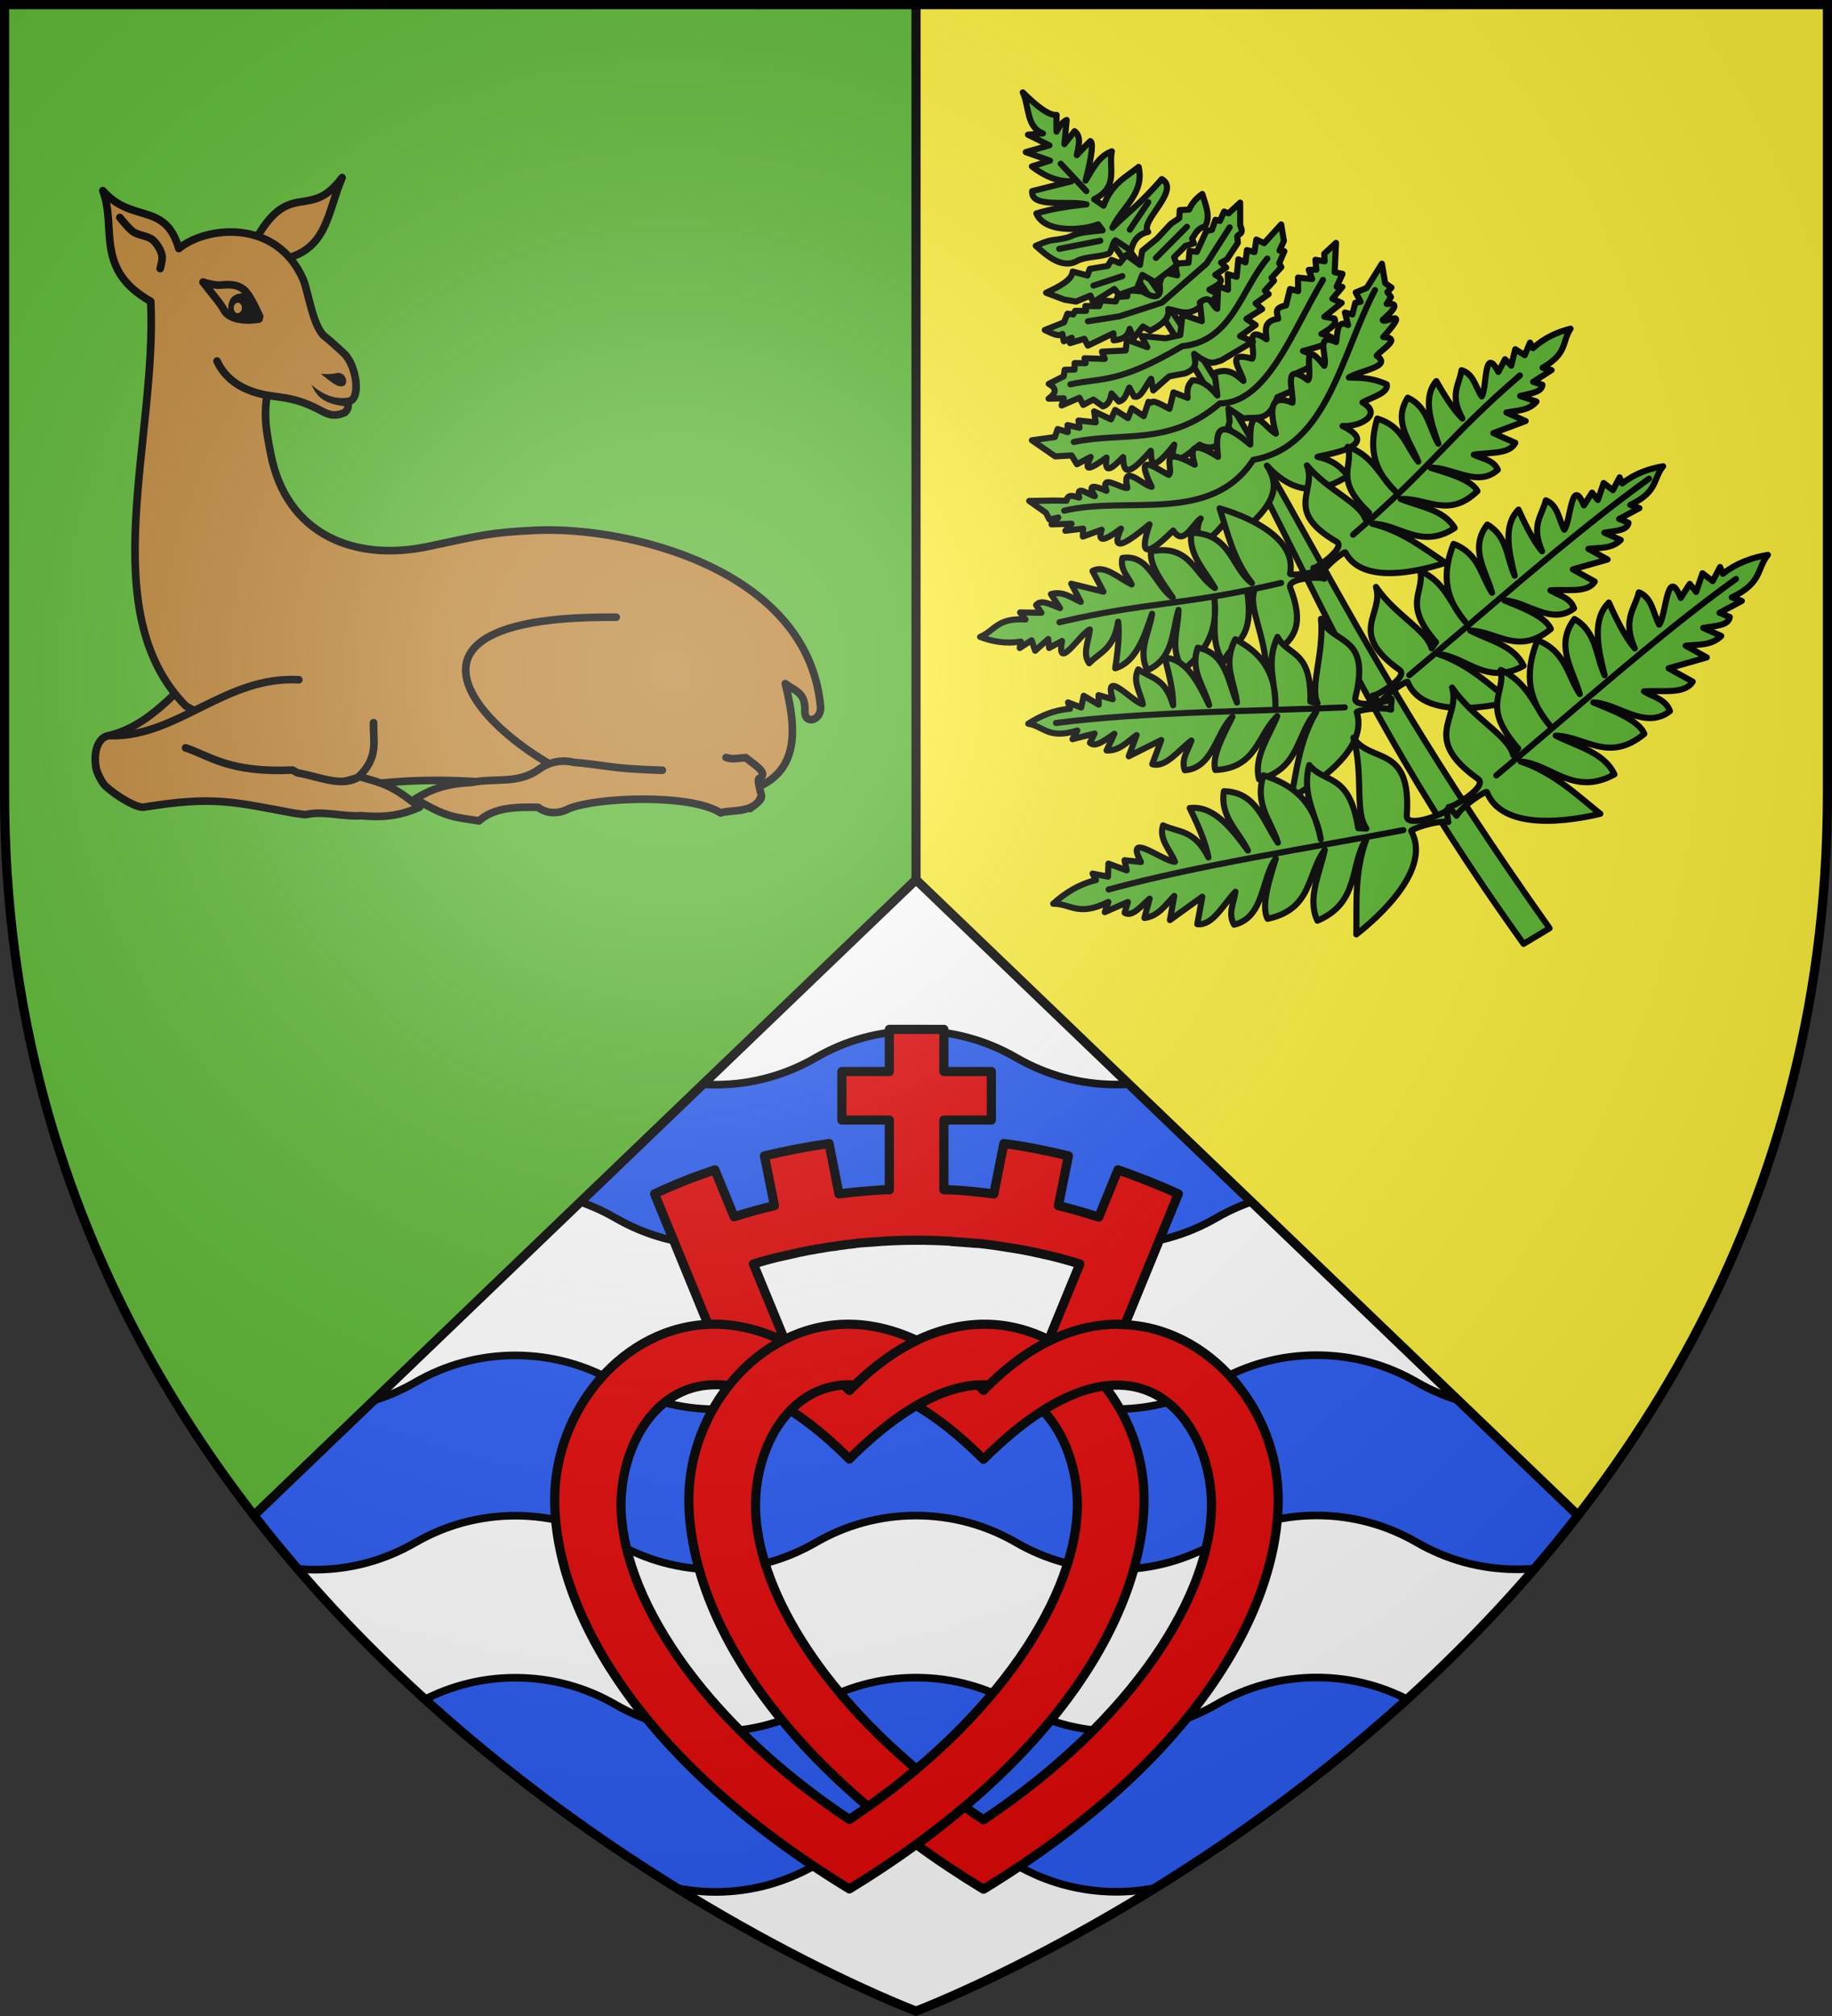 <?xml version="1.0" encoding="UTF-8" standalone="no"?><svg height="660" viewBox="-300 -300 600 660" width="600" xmlns="http://www.w3.org/2000/svg" xmlns:xlink="http://www.w3.org/1999/xlink"><rect x="-300" y="-300" width="600" height="660" fill="#333333" stroke="none"/><clipPath id="a"><path d="m0-12-216.875 208.156c88.378 114.071 216.875 162.344 216.875 162.344s128.497-48.272 216.875-162.344z"/></clipPath><radialGradient id="b" cx="-80" cy="-80" gradientUnits="userSpaceOnUse" r="405"><stop offset="0" stop-color="#fff" stop-opacity=".31"/><stop offset=".19" stop-color="#fff" stop-opacity=".25"/><stop offset=".6" stop-color="#6b6b6b" stop-opacity=".125"/><stop offset="1" stop-opacity=".125"/></radialGradient><path d="m-298.5-298.5h597v258.5c0 286.31-298.5 398.5-298.5 398.5s-298.5-112.19-298.5-398.5z" fill="#fcef3c"/><path d="m-298.5-298.5h298.5v657s-298.5-112.19-298.5-398.5z" fill="#5ab532"/><path d="m0-12-216.875 208.156c88.378 114.071 216.875 162.344 216.875 162.344s128.497-48.272 216.875-162.344z" fill="#fff"/><g stroke="#000"><path clip-path="url(#a)" d="m-218.694 208.322c8.073 3.564 12.496 5.552 21.888 5.552 11.961 0 23.144-3.258 32.803-8.857 9.656-5.597 20.847-8.799 32.803-8.799 11.961 0 23.144 3.2 32.803 8.799 9.656 5.597 20.847 8.828 32.803 8.828 11.961 0 23.13-3.272 32.789-8.871 9.656-5.597 20.847-8.799 32.803-8.799 11.961 0 23.13 3.214 32.789 8.813 9.656 5.597 20.861 8.813 32.818 8.813 11.961 0 23.144-3.258 32.803-8.857 9.656-5.597 20.832-8.813 32.789-8.813 11.961 0 23.129 3.214 32.789 8.813 9.656 5.597 20.861 8.813 32.818 8.813 7.498 0 19.158-1.275 25.86-3.609l-3.798-51.285c-5.593 1.571-15.98 2.406-22.077 2.406-11.957-0-23.147-3.202-32.803-8.799-9.659-5.599-20.828-8.813-32.789-8.813-11.957 0-23.147 3.202-32.803 8.799-9.659 5.599-20.843 8.857-32.803 8.857-11.957-0-23.133-3.216-32.789-8.813-9.659-5.599-20.843-8.799-32.803-8.799-11.957 0-23.147 3.202-32.803 8.799-9.659 5.599-20.843 8.857-32.803 8.857-11.957-0-23.133-3.216-32.789-8.813-9.659-5.599-20.857-8.813-32.818-8.813-11.957 0-23.133 3.216-32.789 8.813-9.659 5.599-20.843 8.857-32.803 8.857-10.959-0-16.78-2.705-25.86-7.465zm0 105.529c8.073 3.564 12.496 5.552 21.888 5.552 11.961 0 23.144-3.258 32.803-8.857 9.656-5.597 20.847-8.799 32.803-8.799 11.961 0 23.144 3.2 32.803 8.799 9.656 5.597 20.847 8.828 32.803 8.828 11.961 0 23.13-3.272 32.789-8.871 9.656-5.597 20.847-8.799 32.803-8.799 11.961 0 23.13 3.214 32.789 8.813 9.656 5.597 20.861 8.813 32.818 8.813 11.961 0 23.144-3.258 32.803-8.857 9.656-5.597 20.832-8.813 32.789-8.813 11.961 0 23.129 3.214 32.789 8.813 9.656 5.597 20.861 8.813 32.818 8.813 7.498 0 19.158-1.275 25.86-3.609l-3.798-51.285c-5.593 1.571-15.98 2.406-22.077 2.406-11.957-0-23.147-3.202-32.803-8.799-9.659-5.599-20.828-8.813-32.789-8.813-11.957 0-23.147 3.202-32.803 8.799-9.659 5.599-20.843 8.857-32.803 8.857-11.957-0-23.133-3.216-32.789-8.813-9.659-5.599-20.843-8.799-32.803-8.799-11.957 0-23.147 3.202-32.803 8.799-9.659 5.599-20.843 8.857-32.803 8.857-11.957-0-23.133-3.216-32.789-8.813-9.659-5.599-20.857-8.813-32.818-8.813-11.957 0-23.133 3.216-32.789 8.813-9.659 5.599-20.843 8.857-32.803 8.857-10.959-0-16.78-2.705-25.86-7.465zm0-211.779c8.073 3.564 12.496 5.552 21.888 5.552 11.961 0 23.144-3.258 32.803-8.857 9.656-5.597 20.847-8.799 32.803-8.799 11.961 0 23.144 3.2 32.803 8.799 9.656 5.597 20.847 8.828 32.803 8.828 11.961 0 23.13-3.272 32.789-8.871 9.656-5.597 20.847-8.799 32.803-8.799 11.961 0 23.13 3.214 32.789 8.813 9.656 5.597 20.861 8.813 32.818 8.813 11.961 0 23.144-3.258 32.803-8.857 9.656-5.597 20.832-8.813 32.789-8.813 11.961 0 23.129 3.214 32.789 8.813 9.656 5.597 20.861 8.813 32.818 8.813 7.498 0 19.158-1.275 25.86-3.609l-3.798-51.285c-5.593 1.571-15.98 2.406-22.077 2.406-11.957-0-23.147-3.202-32.803-8.799-9.659-5.599-20.828-8.813-32.789-8.813-11.957 0-23.147 3.202-32.803 8.799-9.659 5.599-20.843 8.857-32.803 8.857-11.957-0-23.133-3.216-32.789-8.813-9.659-5.599-20.843-8.799-32.803-8.799-11.957-0-23.147 3.202-32.803 8.799-9.659 5.599-20.843 8.857-32.803 8.857-11.957-0-23.133-3.216-32.789-8.813-9.659-5.599-20.857-8.813-32.818-8.813-11.957-0-23.133 3.216-32.789 8.813-9.659 5.599-20.843 8.857-32.803 8.857-10.959-0-16.78-2.705-25.86-7.465z" fill="#2b5df2" stroke-width="2.5"/><path d="m-216.875 196.156 216.875-208.156 216.875 208.156m-216.875-208.156v-286.5" fill="none" stroke-linejoin="round" stroke-width="3"/><path d="m62.712-227.864-2.687 1.635c64.257 87.17 66.311 134.078 138.969 235.229l8.503-5.111c-75.589-106.53-85.049-151.86-144.786-231.753z" fill="#5ab532" stroke-linecap="round" stroke-linejoin="round" stroke-width="2"/><path d="m42.19-191.958 6.282-2.512 1.147-2.85 1.874.274.638-1.193 3.574.002-.251-1.569 4.512.032.735-1.884 4.688.364.597-1.49 3.219-.233-.023-2.01 4.955.434c4.331 2.657 6.425 2.149 5.611-2.472l1.202-3.838 4.591 1.055-.763-3.849 4.471-.265.354-3.916 2.365.331 3.11-6.775 1.837-.451 1.152-3.278 1.47.384 1.373-3.077 1.468.598 3.791-3.52.01 7.446c1.361 3.01-.441 2.632-.977 3.61l.201 2.128-3.587 5.434-1.887 1.01 1.68 1.655-3.599 2.353c3.941 2.044.685 3.425-1.928 4.865l3.065 1.659c-1.496 1.156-2.054 2.467-5.397 3.316-4.456 4.21-7.621 1.907-11.14 1.387.604 3.281-2.438 5.276-5.929 7.113l-2.353-1.401-3.124 3.909-1.217-3.181c-.452 1.81-1.308 3.449-5.268 3.779l-.065-2.307-8.353 4.047-1.183-2.241-4.662 1.432.555-1.788-2.604 1.181-.466-2.412c-1.122 1.077-3.502-.23-5.75-1.286z" fill="#5ab532" stroke-linecap="round" stroke-linejoin="round" stroke-width="2"/><path d="m137.568-220.486-.459 9.614 2.586.532-1.921 4.222 1.876.06-3.258 3.874 3.024 1.362-5.678 4.531 3.3.575c1.007 1.829-1.523 3.443-4.253 5.045 7.723 1.566 1.742 3.545-6.046 5.58 8.949 3.122 2.408 5.149-2.133 7.317 6.009 2.723-.176 5.269-6.249 7.817-3.043 8.788-7.227 6.159-11.066 6.99l-4.969-3.301.402 4.256c-1.785 6.963-4.806 10.249-9.821 7.601-10.128 8.721-9.261 4.399-8.31-.021-8.022 10.155-7.404 5.276-7.706 1.997-8.479 9.827-8.878 6.144-9.047 2.077-3.185 3.212-6.326 6.324-5.453.152-7.813 5.766-6.54 2.821-5.181-.207l-4.494 2.406-1.757-2.892-5.365.318-7.629-5.283 7.517-1.044.921-2.623 3.296 1.003-.065-2.307 3.923.88-.332-2.377 5.623.609-.498-3.584 5.513 2.602 1.373-3.077 4.172 2.663 1.285-3.243 3.904 2.594 1.555-4.69c2.227 1.17-.836-1.99 6.87 2.308l1.308-5.385 4.628 1.78c-.406-3.682.626-4.638 1.58-5.743 2.741-.067 5.463 1.636 8.168 4.995l-.905-7.393c4.598-1.789 6.971.502 9.445 2.608-.569-3.352-6.484-9.974 2.847-7.273 1.469-2.243-2.982-11.662 4.714-6.357-.229-2.847-1.192-5.988 3.825-6.732-.169-1.632-1.749-3.52 2.548-4.345l1.308-5.385 2.673.698-.042-4.449 4.642.496-1.13-3.015 2.503-.063-.323-3.234 3.033.505-.152-2.473z" fill="#5ab532" stroke-linecap="round" stroke-linejoin="round" stroke-width="2"/><path d="m37.074-136.006 8.089-.116 4.107.059c.499-2.449 2.463-1.453 4.181-1.034-1.152-4.633 3.152-.736 5.123-.485-2.832-4.303.266-3.224 3.81-1.739-2.092-5.891 4.522-.676 6.834-.949-1.936-8.34 4.921-.931 7.965-.351-5.904-11.884 1.161-6.107 5.602-3.903 1.944-1.847-4.037-10.199 8.503-3.348-1.413-4.871-1.448-8.343 7.61-2.569-.782-7.474-.729-13.762 10.595-4.017-.494-15.385 4.908-5.315 8.379-3.583-3.078-11.261.235-12.201 5.415-10.126.377-4.168-3.353-13.676 5.07-7.382 1.784-1.562-2.618-14.846 5.357-4.675 1.164-2.727-3.265-11.119 3.874-7.795.514-3.08.184-7.47 3.913-5.558l-1.031-4.115 2.458.641.925-3.807 1.773-.347-1.611-3.052 3.617-1.485 4.949-7.92 1.07 6.353 2.07 1.451-1.343 1.472 1.183 1.625-1.414 2.263c2.901-.268 4.325.353-1.319 5.223.279 1.679 9.704-4.897.193 5.618 6.19.311-.203 3.772-2.15 6.12 5.444 3.62-5.674 4.817-9.112 7.137 3.879.057 7.754.104 12.424 2.23.647 2.834-4.726 4.098-7.961 5.919 6.714 3.814-.515 8.056-6.527 7.71 13.963 6.861-6.771 9.477-8.195 10.109 5.204 1.078 7.861 3.519 9.981 6.249-8.216 5.138-16.745 7.213-26.566-3.39 5.693 8.499-.523 14.792-7.173 21.004l-4.111-5.628c-13.464 18.476-12.063 3.975-10.383 1.946-2.963 2.2-5.703 9.177-9.014 3.923-10.609 10.581-10.444 6.051-7.751-2.023-8.048 6.723-12.861 9.337-9.367 1.402-6.699 5.079-7.404 3.69-6.323.374l-6.153 2.241.091-2.608-5.821.708 2.046-2.3-6.574.208 2.235-2.251-2.914.657-1.177-2.23zm82.524-90.527-5.562 6.14-2.578-1.179-.612 4.092-2.458-.641-.485 4.024-2.327-1.012-.566 5.723-2.898-.857.072 5.08-3.21-1.142-.331 7.404c-1.794-.893-2.036-5.025-5.665-2.086l.63 6.136-6.359-2.166-.699 6.697-4.818 1.074-7.92-.788 1.949 3.684-6.672-2.45-.417 3.535-7.776.4.923 2.366-6.632-.213.362 1.613-3.601-.029-.022 2.12-3.223.07-.339 2.139-4.892 2.469c2.996 1.623 2.147 3.236-.051 4.845l4.993-.114-.72 2.343 5.84-2.525 1.239 2.348 3.305-1.769 3.136 2.235c2.184-.72 2.422-2.516 2.825-4.223l2.373 2.644c2.326-.583 2.491-2.895 3.461-4.563l1.549 2.935c2.233.77 3.745-3.616 5.559-5.837l.718 3.831 5.23-4.607 5.192-.973c4.621-1.772 3.115-4.16 2.975-6.41 5.819 4.405 6.759 2.587 8.823 2.201l10.428-6.186-4.214-1.808 5.094-3.631-3.012-2.001 5.152-3.21-2.129-1.871 4.266-3.037-1.252-1.136 3.004-3.265-.812-.92 3.197-3.518-.681-1.291 1.684-3.913-1.577-.209 1.424-3.171z" fill="#5ab532" stroke-linecap="round" stroke-linejoin="round" stroke-width="2"/><path d="m20.998-91.482c4.006 1.498 8.31 2.334 13.355 1.532l-.383 2.1 3.869-2.528 1.181 3.422 4.309-3.844.266 2.942 4.228-2.298c-1.902 10.53 6.06-2.477 9.105-3.753-.304 3.73-2.541 7.823-.21 11.057 3.488-3.672 8.028-4.5 9.5-13.625.333 2.962.285 7.153-.975 15.256 6.507-1.896 9.394-9.696 12.072-17.838-.851 6.15-4.78 12.134-1.567 18.501 8.642-3.842 8.089-12.512 10.219-19.773.022 6.501-3.245 12.802 1.642 19.6 6.721-5.482 11.52-12.305 10.093-23.478.827 7.032-1.574 14.069 2.973 21.094 2.557-6.865 10.091-6.253 7.927-22.335l2.155-1.019c-1.881 5.667 3.737 14.868 3.922 25.728 2.53-9.026 15.091-8.152 7.917-26.758-1.366-3.544 10.866-3.718 11.094-3.031.115-.285-.502-2.113-.502-3.344-3.122 1.868-10.784 2.289-10.673 1.726 2.778-14.028-20.572-20.655-23.072-21.429 2.437 7.37 4.357 16.726 10.578 24.476-6.701-4.852-6.882-16.419-19.857-16.464-.969 7.129 4.431 12.274 7.734 18.072-6.681-4.306-8.062-14.48-20.87-12.002-.871 4.391 4.347 11.144 7.066 15.136-5.515-3.547-7.718-14.399-16.484-12.97-.86 3.701 1.738 5.898 3.033 8.661-4.339-2.104-8.908-6.592-12.833-4.395l3.578 6.772-10.552-2.611 3.126 5.949c-3.08-1.347-5.821-3.675-9.764-2.533l2.976 4.574c-2.921-1.073-6.215-3.054-7.841-.98l1.749 2.507-6.996-.117 1.783 2.316c-9.346-.627-10.064 3.716-14.873 5.702zm193.379-100.91c-4.33 1.117-8.508 2.91-12.31 6.378l-.964-1.826-1.742 4.126-3.107-1.956-1.308 5.385-2.033-2.105-2.189 4.153c-4.847-9.149-3.638 5.326-5.447 8.026-2.031-3.032-2.641-7.434-6.611-8.596-.715 4.788-4.071 7.99.279 15.819-2.102-2.083-4.635-5.323-8.538-12.249-4.375 5.134-2.044 12.747.676 20.504-3.052-5.196-3.382-12.007-10.027-15.071-4.998 7.833.796 14.167 3.442 20.939-4.011-4.972-5.099-11.65-13.433-14.099-2.356 8.003-2.252 15.949 5.825 23.708-5.022-4.923-7.299-11.677-15.484-14.491 2.038 6.709-4.751 10.5 6.966 21.607l-1.209 2c-1.878-5.409-12.311-9.286-19.137-17.507 3.389 8.351-7.842 14.785 9.691 24.993 3.34 1.944-6.968 8.996-7.584 8.598.077.284 1.725 1.337 2.481 2.28 1.511-3.198 7.775-7.854 8.026-7.359 6.249 12.326 30.198 4.201 32.801 3.381-6.601-4.273-13.981-10.36-24.035-12.783 8.684-.07 15.941 8.696 27.015 1.393-3.552-6.014-11.309-6.905-17.682-9.482 8.332-.477 15.755 6.542 25.138-2.601-1.955-3.859-10.544-6.085-15.311-7.609 6.873-.399 15.413 6.675 21.998.622-1.541-3.324-5.101-3.539-7.901-4.925 4.986-.841 11.632.015 13.624-3.888l-7.205-3.169 10.587-3.965-6.315-2.793c3.45-.709 7.212-.475 9.868-3.58l-5.342-1.824c3.145-.829 7.166-1.174 7.277-3.684l-3.028-.933 6.028-3.866-2.941-.767c8.342-4.804 6.286-8.54 9.161-12.783z" fill="#5ab532" stroke-linecap="round" stroke-linejoin="round" stroke-width="2"/><path d="m36.77-63.063c3.981-2.545 8.347-4.479 13.667-4.898l-.636-2.081 4.298 1.661.834-3.84 4.905 2.916-.06-3.115 4.644 1.333c-3.172-10.442 6.563 1.066 9.865 1.633-.74-3.79-3.525-7.478-1.479-11.408 4.034 2.941 8.834 2.674 11.4 11.767.007-3.153-.52-7.484-2.751-15.571 6.961.352 10.842 7.721 14.546 15.496-1.583-6.163-6.338-11.392-3.733-18.787 9.395 1.84 9.811 10.963 12.846 17.96-.718-6.744-4.823-12.465-.533-20.721 7.591 4.015 13.343 9.898 13.137 21.832.056-7.493-3.236-14.192.677-22.6 3.433 6.481 11.171 3.979 10.763 21.184l2.349.522c-2.596-5.407 2.178-16.337 1.131-27.638 3.651 8.728 16.571 4.708 11.256 25.771-1.012 4.012 11.687 1.16 11.844.391.152.267-.279 2.315-.139 3.59-3.449-1.162-11.438.301-11.258.857 4.478 13.851-18.967 26.508-21.469 27.93 1.685-8.243 2.609-18.416 8.173-27.99-6.392 6.69-5.26 18.724-18.703 21.987-1.817-7.148 3.193-13.82 5.956-20.648-6.434 6.119-6.704 17.006-20.263 17.613-1.404-4.335 3.235-12.627 5.598-17.44-5.311 5.044-6.358 16.837-15.606 17.529-1.313-3.623 1.129-6.544 2.156-9.729-4.258 3.257-8.482 9.04-12.8 7.736l2.936-7.906-10.638 5.322 2.562-6.941c-3.039 2.16-5.614 5.252-9.831 5.045l2.563-5.478c-2.905 1.836-6.093 4.706-8.016 2.959l1.526-3.032-7.238 1.856 1.584-2.843c-9.615 2.967-10.854-1.357-16.066-2.223zm207.916-84.291c-4.607.795-9.122 2.314-13.405 5.63l-.827-2.007-2.205 4.19-3.042-2.332-1.875 5.553-1.912-2.395-2.672 4.178c-4.163-10.057-4.29 5.286-6.429 7.969-1.822-3.37-2.034-8.058-6.05-9.631-1.201 4.977-4.996 8.052-1.222 16.676-1.986-2.378-4.309-6.011-7.704-13.645-5.039 5.019-3.343 13.238-1.257 21.642-2.675-5.738-2.367-12.936-8.982-16.746-5.944 7.805-.527 14.983 1.575 22.343-3.694-5.587-4.186-12.712-12.615-16.023-3.214 8.217-3.865 16.59 3.788 25.468-4.75-5.624-6.471-12.934-14.709-16.616 1.477 7.242-5.942 10.634 5.175 23.357l-1.447 1.999c-1.435-5.859-11.909-10.859-18.218-20.113 2.724 9.089-9.564 14.872 7.684 27.16 3.285 2.341-8.103 8.856-8.705 8.382.053.305 1.665 1.559 2.36 2.619 1.877-3.233 8.833-7.582 9.046-7.04 5.317 13.524 30.986 7.081 33.77 6.447-6.452-5.079-13.542-12.135-23.76-15.572 9.033.691 15.738 10.557 27.947 3.845-3.117-6.643-11.095-8.264-17.473-11.537 8.706.231 15.75 8.274 26.378-.525-1.663-4.234-10.377-7.334-15.187-9.357 7.182.185 15.382 8.383 22.805 2.591-1.284-3.635-4.964-4.174-7.741-5.88 5.263-.446 12.089 1.041 14.533-2.893l-7.186-3.97 11.383-3.242-6.297-3.496c3.654-.443 7.542.135 10.599-2.9l-5.379-2.39c3.349-.596 7.561-.604 7.916-3.237l-3.058-1.249 6.635-3.539-2.983-1.067c9.13-4.323 7.35-8.436 10.744-12.649z" fill="#5ab532" stroke-linecap="round" stroke-linejoin="round" stroke-width="2"/><path d="m279-118.349c-5.068.874-10.034 2.545-14.746 6.193l-.91-2.208-2.425 4.609-3.347-2.566-2.062 6.108-2.103-2.634-2.939 4.596c-4.58-11.063-4.719 5.815-7.072 8.766-2.004-3.707-2.237-8.864-6.655-10.594-1.321 5.475-5.495 8.857-1.345 18.343-2.185-2.615-4.74-6.612-8.474-15.009-5.543 5.521-3.677 14.561-1.383 23.806-2.943-6.312-2.604-14.229-9.88-18.421-6.538 8.586-.579 16.481 1.733 24.578-4.063-6.145-4.605-13.983-13.876-17.625-3.535 9.039-4.252 18.249 4.167 28.015-5.224-6.187-7.118-14.227-16.18-18.278 1.625 7.966-6.537 11.698 5.693 25.692l-1.592 2.198c-1.579-6.445-13.1-11.945-20.04-22.124 2.996 9.997-10.521 16.359 8.452 29.876 3.614 2.575-8.913 9.741-9.576 9.221.058.336 1.832 1.715 2.596 2.88 2.064-3.556 9.716-8.341 9.951-7.744 5.849 14.877 34.085 7.79 37.147 7.092-7.098-5.586-14.896-13.349-26.136-17.129 9.936.76 17.312 11.613 30.742 4.23-3.429-7.307-12.204-9.09-19.22-12.691 9.577.255 17.325 9.101 29.015-.577-1.829-4.658-11.415-8.067-16.705-10.292 7.901.203 16.92 9.221 25.086 2.85-1.412-3.998-5.46-4.592-8.516-6.468 5.79-.491 13.298 1.145 15.986-3.183l-7.904-4.367 12.521-3.566-6.927-3.846c4.019-.487 8.296.149 11.659-3.19l-5.916-2.629c3.684-.655 8.317-.665 8.708-3.56l-3.364-1.374 7.299-3.893-3.282-1.173c10.043-4.755 8.085-9.28 11.819-13.914zm-234.07 114.215c3.859-3.454 8.263-6.325 14.016-7.751l-1.113-2.109 5.047.986.148-4.26 5.963 2.217-.687-3.321 5.361.572c-5.564-10.586 7.412-.067 11.148-.067-1.569-3.918-5.36-7.35-3.899-11.93 5.012 2.404 10.224 1.236 14.854 10.49-.621-3.373-2.064-7.909-6.125-16.148 7.706-.903 13.435 6.265 19.05 13.9-2.966-6.3-9.226-11.019-7.845-19.408 10.674.241 12.95 9.922 17.677 16.848-2.134-7.081-7.778-12.445-4.72-22.064 9.128 2.899 16.613 8.134 18.769 20.936-1.434-8.024-6.382-14.584-3.768-24.296 5.059 6.301 13.049 2.202 16.034 20.679l2.681.127c-3.927-5.306-.871-17.873-4.274-29.767 5.747 8.664 19.118 1.99 17.492 25.494-.31 4.477 13.052-.907 13.072-1.759.22.257.156 2.527.564 3.865-4.016-.609-12.488 2.424-12.18 2.985 7.677 13.991-15.518 31.837-17.979 33.817.204-9.126-.813-20.176 3.38-31.438-5.677 8.329-2.035 20.992-16.131 26.953-3.42-7.311.745-15.368 2.413-23.179-5.837 7.727-3.961 19.421-18.714 22.562-2.405-4.379 1.029-14.1 2.661-19.681-4.82 6.37-3.615 19.176-13.622 21.616-2.163-3.634-.067-7.206.424-10.802-4.021 4.266-7.501 11.228-12.498 10.627l1.644-8.995-10.609 7.648 1.425-7.895c-2.903 2.869-5.111 6.649-9.778 7.203l1.719-6.33c-2.82 2.498-5.746 6.153-8.203 4.638l1.07-3.524-7.57 3.315 1.171-3.332c-9.956 4.94-12.178.544-18.068.576z" fill="#5ab532" stroke-linecap="round" stroke-linejoin="round" stroke-width="2"/><path d="m65.334-221.339c-1.08.71-1.192 4.088-2.31 4.445-3.794 1.212-7.633.884-10.363 2.373-5.314 2.898-10.806-2.797-13.44-5.009 1.813-.753 3.662-1.611 5.63-1.86 5.595-.706 5.655-1.285 7.066-1.757 2.902-.97 6.05-1.095 9.208-1.436l-1.464-1.982c-3.904 1.711-17.259 3.408-20.238-3.556 4.647-1.432 10.273-2.341 16.421-2.971-6.051-1.367-18.266 1.38-17.801-4.337l12.853-3.211c-3.929.133-8.18-1.206-12.94-4.876l5.936-1.891-7.947-2.784 7.761-2.221-7.031-3.494 4.9-.41c-5.546-2.132-4.423-8.95-6.607-13.444 4.662 4.615 8.619 7.654 11.098 7.389-.134 3.074-.056 3.909-.045 5.455 1.081-2.07 2.193-3.314 3.333-3.803l-.748 7.898 3.329-4.246c2.327 1.831 1.298 4.936.717 7.872.013.092 2.072-2.371 4.44-4.625.849.44.843 3.598-1.548 12.954 2.35-3.762 4.161-7.979 8.601-9.598-1.14 5.553 2.383 11.546-5.781 15.693l3.057 2.102c2.744-7.362 7.372-9.298 11.491-12.701 2.024 8.848-5.62 13.34-8.59 19.939 5.364-5.261 8.96-7.669 16.186-15.934 6.389 3.684-7.526 13.927-4.471 17.282-4.521.96-5.342 4.948-5.628 6.13zm12.92 13.691 7.262-5.602-.985-2.525 3.109-3.131.556-.594 2.832-.814-.616-1.578c1.138-1.454 1.475-3.21 4.34-4.011 1.789-3.364.086-7.006-.985-10.597-2.202 1.574-3.506 3.295-4.309 5.099l-3.078.183-.154 2.633-2.801 1.902-4.432 4.784-4.92 4.03-.715 4.589-4.465-3.266-2.12 2.678-2.77-1.046-1.2 1.968-5.91.997-.739 2.143-4.832-1.287c-.227 2.707-4.216 4.858-8.711 6.935l6.002 2.267 3.786.623 4.74-1.977.862 2.209 6.956-4.368 1.539 1.927 5.879-2.085 1.747-4.438z" fill="#5ab532" stroke-linecap="round" stroke-linejoin="round" stroke-width="2"/><path d="m47.405-246.392 8.374 8.949m14.251 12.645 6.037-9.001m-29.162 15.266 13.448-2.646m7.221 11.585-9.447 3.092m20.448-9.052 10.158-10.199m14.01.18-7.591 11.868-14.571 12.748-13.97 4.523-10.299 1.615m-5.735 20.643c10.187-2.29 15.332.085 36.644-12.497 16.203-1.587 19.187-18.397 27.838-28.681m-63.374 60.054c15.895-3.386 31.419 1.436 47.795-12.618 15.504-.19 23.666-23.474 33.828-40.464m-84.78 75.573c20.884-5.002 47.981 4.667 61.951-16.66 24.348-4.318 28.652-34.364 39.846-55.566m-7.178 80.091c25.818-22.202 31.48-32.243 54.643-52.134m-78.22 67.925c-32.498 7.589-43.459 6.039-72.595 12.865m112.631 68.048c-29.078 5.613-67.035 11.387-96.513 19.444m77.346-59.624c-28.448 1.287-65.259 1.363-94.592 5.108m115.728-15.641c23.484-19.55 53.093-46.122 78.493-64.337m-49.995 97.152c23.484-19.55 53.093-46.122 78.493-64.337" fill="none" stroke-linecap="round" stroke-linejoin="round" stroke-width="2"/><g fill="#bb8335" stroke-linecap="round" stroke-linejoin="round" stroke-width="2.292" transform="matrix(1.091 0 0 1.091 -55.72 66.168)"><g fill="#bb8335"><path d="m-147.796-262.537c10.713-20.189 16.647-6.308 26.587-19.788-4.669 10.86-4.322 22.751-19.718 24.793" stroke="#000" stroke-linecap="round" stroke-linejoin="round" stroke-width="2.292"/><path d="m-143-146.253c-21.501 4.12-28.96 26.696-48.19 31.364 10.816 41.84 46.794-18.247 48.19-31.364" stroke="#000" stroke-linecap="round" stroke-linejoin="round" stroke-width="2.292"/><path d="m-11.609-96.497c28.958-1.03 27.349-17.997 23.453-33.985 2.553 2.079 6.109 2.486 5.862 8.072-.2 4.523 5.113 3.021 4.706-1.286-3.92-41.547-58.627-54.045-85.374-52.805-13.942.647-16.573 1.526-32.488 4.873-22.143 4.657-42.513-3.636-47.194-27.855-1.547-8.004-1.975-10.923-1.148-17.546 4.915.838 8.72.668 16.002 4.495 1.994 1.048 3.884 2.262 7.435.674.533-.616 1.152-1.042.943-3.282 4.067-.354 2.577-10.996-1.356-14.549-1.67-1.509-3.85-3.581-5.627-4.961-3.556-2.763-5.051-13.784-6.45-17.006-8.056-18.548-29.259-16.091-37.377-9.385-4.043-14.158-14.105-7.398-22.803-17.37 4.239 11.144-2.689 23.608 14.377 33.234 1.931 41.221-17.37 92.936 10.471 121.351l44.11 25.283c43.019-7.896 64.813 2.935 112.458 2.046z" stroke="#000" stroke-linecap="round" stroke-linejoin="round" stroke-width="2.292"/><path d="m-143.791-217.027c-7.431-1.363-12.43-4.775-14.972-10.26m-29.157-43.073s2.553 3.278 3.994 4.283c1.58 1.102 4.47 1.218 5.921 2.486 1.22 1.066 2.422 3.065 2.738 4.653.231 1.164-.551 3.917-.551 3.917" stroke="#000" stroke-linecap="round" stroke-linejoin="round" stroke-width="2.292"/></g><path d="m-127.587-223.48s3.432 3.002 4.959 3.562c4.059 1.489 3.113-4.579-.378-3.741-1.517.364-3.021.341-4.581.179zm-2.826 3.29c4.576 4.052 8.445 4.421 12.064 3.72l-1.11 2.847c-7.754-.635-9.49-3.401-10.954-6.567z" fill="#000" stroke="none"/><path d="m-155.425-241.481c-.028-2.642-.172-6.713 5.804-6.067l3.659 6.821s-.701.59-1.127.723c-1.566.488-3.314.505-4.92.167-1.237-.26-3.416-1.644-3.416-1.644z" fill="#000" stroke="none"/><path d="m-162.973-250.979c2.531 3.301 5.283 6.391 6.235 8.266 1.772 3.493 7.683 3.346 10.576 2.826l.199-.84c-1.002-1.887-1.386-3.276-3.257-6.214-1.34-2.103-3.282-3.683-8.108-3.164-1.763.19-3.671-.268-5.646-.875z" fill="none" stroke="#000" stroke-linecap="round" stroke-linejoin="round" stroke-width="2.292"/><ellipse cx="-161.007" cy="-237.815" fill="#bb8335" rx="1.228" ry="1.566" stroke="none" transform="matrix(.999 .035 -.035 .999 0 0)"/><path d="m-5.937-108.314c2.038.682 3.196.195 5.881.042 2.289 1.892 6.103 4.038 4.805 5.73-.733.956-1.753-.734-.106 5.556.394 1.505-1.957 2.652-3.416 3.991-8.806-6.08-17.511-8.244-32.255-4.94-22.069 4.945-102.85-53.354-7.898-52.477m-95.273 18.768c-21.859-1.204-36.211 16.895-55.999 16.772-6.842-.792-6.79 14.223-.038 15.401l24.235-6.612c18.625 6.303 19.1 12.569 49.447 3.834 6.599-6.083 4.554-11.172 4.796-16.523" fill="#bb8335" stroke="#000" stroke-linecap="round" stroke-linejoin="round" stroke-width="2.292"/><path d="m4.642-96.986c-1.49 5.715-9.788 4.237-12.219 5.288-9.116-5.867-37.255-4.669-45.521-1.293-3.039 1.627-6.687 1.677-9.24-.374-6.377-.113-13.179-.081-17.755 4.057-7.486-1.124-9.826-1.033-19.129-6.606 4.923-3.015 9.588-4.579 16.846-4.908 7.221-1.469 13.875.618 20.293-3.971 3.176-2.292 6.913-2.917 10.41-2.068 7.045.566 10.736 1.53 17.79 1.968 2.93.182 5.878.334 8.814.404m-143.128-6.726c7.362 2.449 13.166 7.551 32.13 6.673l1.48.846c6.299 1 13.453 4.555 18.561 1.094 7.257 2.154 9.596 2.399 18.033 9.213-5.294 2.301-10.105 3.221-17.338 2.537-6.019.368-11.346-1.583-16.916-.302l-3.474-.483c-17.968-3.284-23.834-5.24-45.022-1.782-2.212.29-8.327-3.364-11.542-6.388-1.239-1.165-2.838-4.92-2.826-5.636" fill="#bb8335" stroke="#000" stroke-linecap="round" stroke-linejoin="round" stroke-width="2.292"/></g><g fill="#e20909" stroke-linecap="round" stroke-linejoin="round" stroke-width="2.747" transform="matrix(1.092 0 0 1.092 962.841 435.782)"><path d="m-889.725-365.19v12.642h-14.231v14.543h14.231v20.912h-1.712c-4.494.285-8.988.665-13.375 1.236l-2.996-15.114c-6.527.951-13.054 2.186-19.367 3.707l2.996 14.923c-4.066.951-8.132 2.091-12.091 3.327l-5.778-14.068c-6.206 2.091-12.305 4.468-18.083 7.224l25.145 61.31 18.618-5.988-14.124-34.314c3.103-.951 6.099-1.806 9.309-2.471.107 0 .321-.095.428-.095 1.284-.285 2.461-.57 3.745-.855 1.284-.285 2.461-.475 3.745-.76h.214c.214 0 .321-.095.535-.095.963-.19 1.926-.38 2.782-.475.321-.095.642-.095.963-.19.963-.19 1.926-.285 2.889-.38.107 0 .321 0 .428-.095.214 0 .428-.095.642-.095.749-.095 1.498-.19 2.14-.285.214 0 .535-.095.749-.095.963-.095 1.926-.19 2.889-.38.428 0 .749-.095 1.177-.095.963-.095 1.819-.095 2.782-.19 4.387-.38 8.881-.57 13.482-.57 3.317 0 6.634.095 9.844.285.214 0 .428 0 .642.095.428 0 .856.095 1.391.095.428 0 .856.095 1.284.095h.107c1.605.095 3.21.285 4.815.38h.321.214c.856.095 1.605.19 2.461.285 1.712.19 3.531.475 5.243.76 2.461.38 4.922.76 7.276 1.236 1.177.285 2.354.475 3.531.76 4.066.855 7.918 1.901 11.877 3.137l-14.124 34.409 18.511 5.988 25.145-61.405c-5.778-2.662-11.877-5.038-18.083-7.224l-5.778 14.163c-3.959-1.236-8.025-2.471-12.091-3.422l2.996-14.923c-6.313-1.521-12.733-2.852-19.367-3.707l-2.996 15.114c-4.387-.57-8.774-1.046-13.268-1.236h-1.712v-20.912h14.231v-14.543h-14.231v-12.642z"/><path d="m-942.904-276.79c-26.536.475-47.295 25.76-47.188 52.85.214 32.793 24.931 77.754 88.383 116.441 63.452-38.687 88.169-83.647 88.383-116.441.214-27.09-20.651-52.279-47.081-52.85-13.054-.19-27.392 5.513-41.303 19.866-13.91-14.353-28.248-20.056-41.196-19.866zm.214 18.155c10.7-.38 24.396 5.703 40.982 22.243 44.192-44.105 67.946-13.403 68.374 13.022.428 27.09-23.326 65.017-68.374 95.054-45.155-30.037-68.909-67.963-68.481-95.054.321-16.539 9.737-34.695 27.499-35.265z"/><path d="m-902.672-276.79c-26.536.475-47.295 25.76-47.188 52.85.214 26.045 15.729 59.599 53.715 91.727 1.07-.76 2.247-1.521 3.317-2.376.214-.095.321-.285.535-.38l.214-.19c.963-.665 1.926-1.426 2.889-2.091.214-.19.428-.285.642-.475.535-.38.963-.76 1.391-1.141 1.926-1.521 3.745-3.042 5.564-4.563-31.993-26.9-48.686-57.222-48.258-79.94.321-16.539 9.737-34.695 27.499-35.265h2.354c6.099-5.988 12.412-10.361 18.511-13.307-7.383-3.422-14.445-4.943-21.186-4.848zm81.214 0c-12.626.095-26.536 5.893-40.019 19.866-.535-.57-1.07-1.141-1.605-1.616-5.457.285-11.556 2.186-18.511 6.178 6.099 3.517 12.84 8.84 20.116 16.064 44.192-44.105 67.946-13.403 68.374 13.022.428 27.09-23.326 65.017-68.374 95.054-1.926-1.236-3.852-2.566-5.671-3.897-1.177.951-2.247 1.901-3.424 2.852-1.177.951-2.354 1.901-3.531 2.852-2.461 1.901-4.922 3.802-7.49 5.608 6.206 4.563 12.947 9.03 20.116 13.403 63.452-38.687 88.169-83.647 88.383-116.441.214-27.09-20.651-52.279-47.081-52.85-.428-.095-.856-.095-1.284-.095z"/></g></g><path d="m-298.5-298.5h597v258.543c0 286.248-298.5 398.457-298.5 398.457s-298.5-112.209-298.5-398.457z" fill="url(#b)"/><path d="m-298.5-298.5h597v258.503c0 286.203-298.5 398.395-298.5 398.395s-298.5-112.191-298.5-398.395z" fill="none" stroke="#000" stroke-width="3"/></svg>
